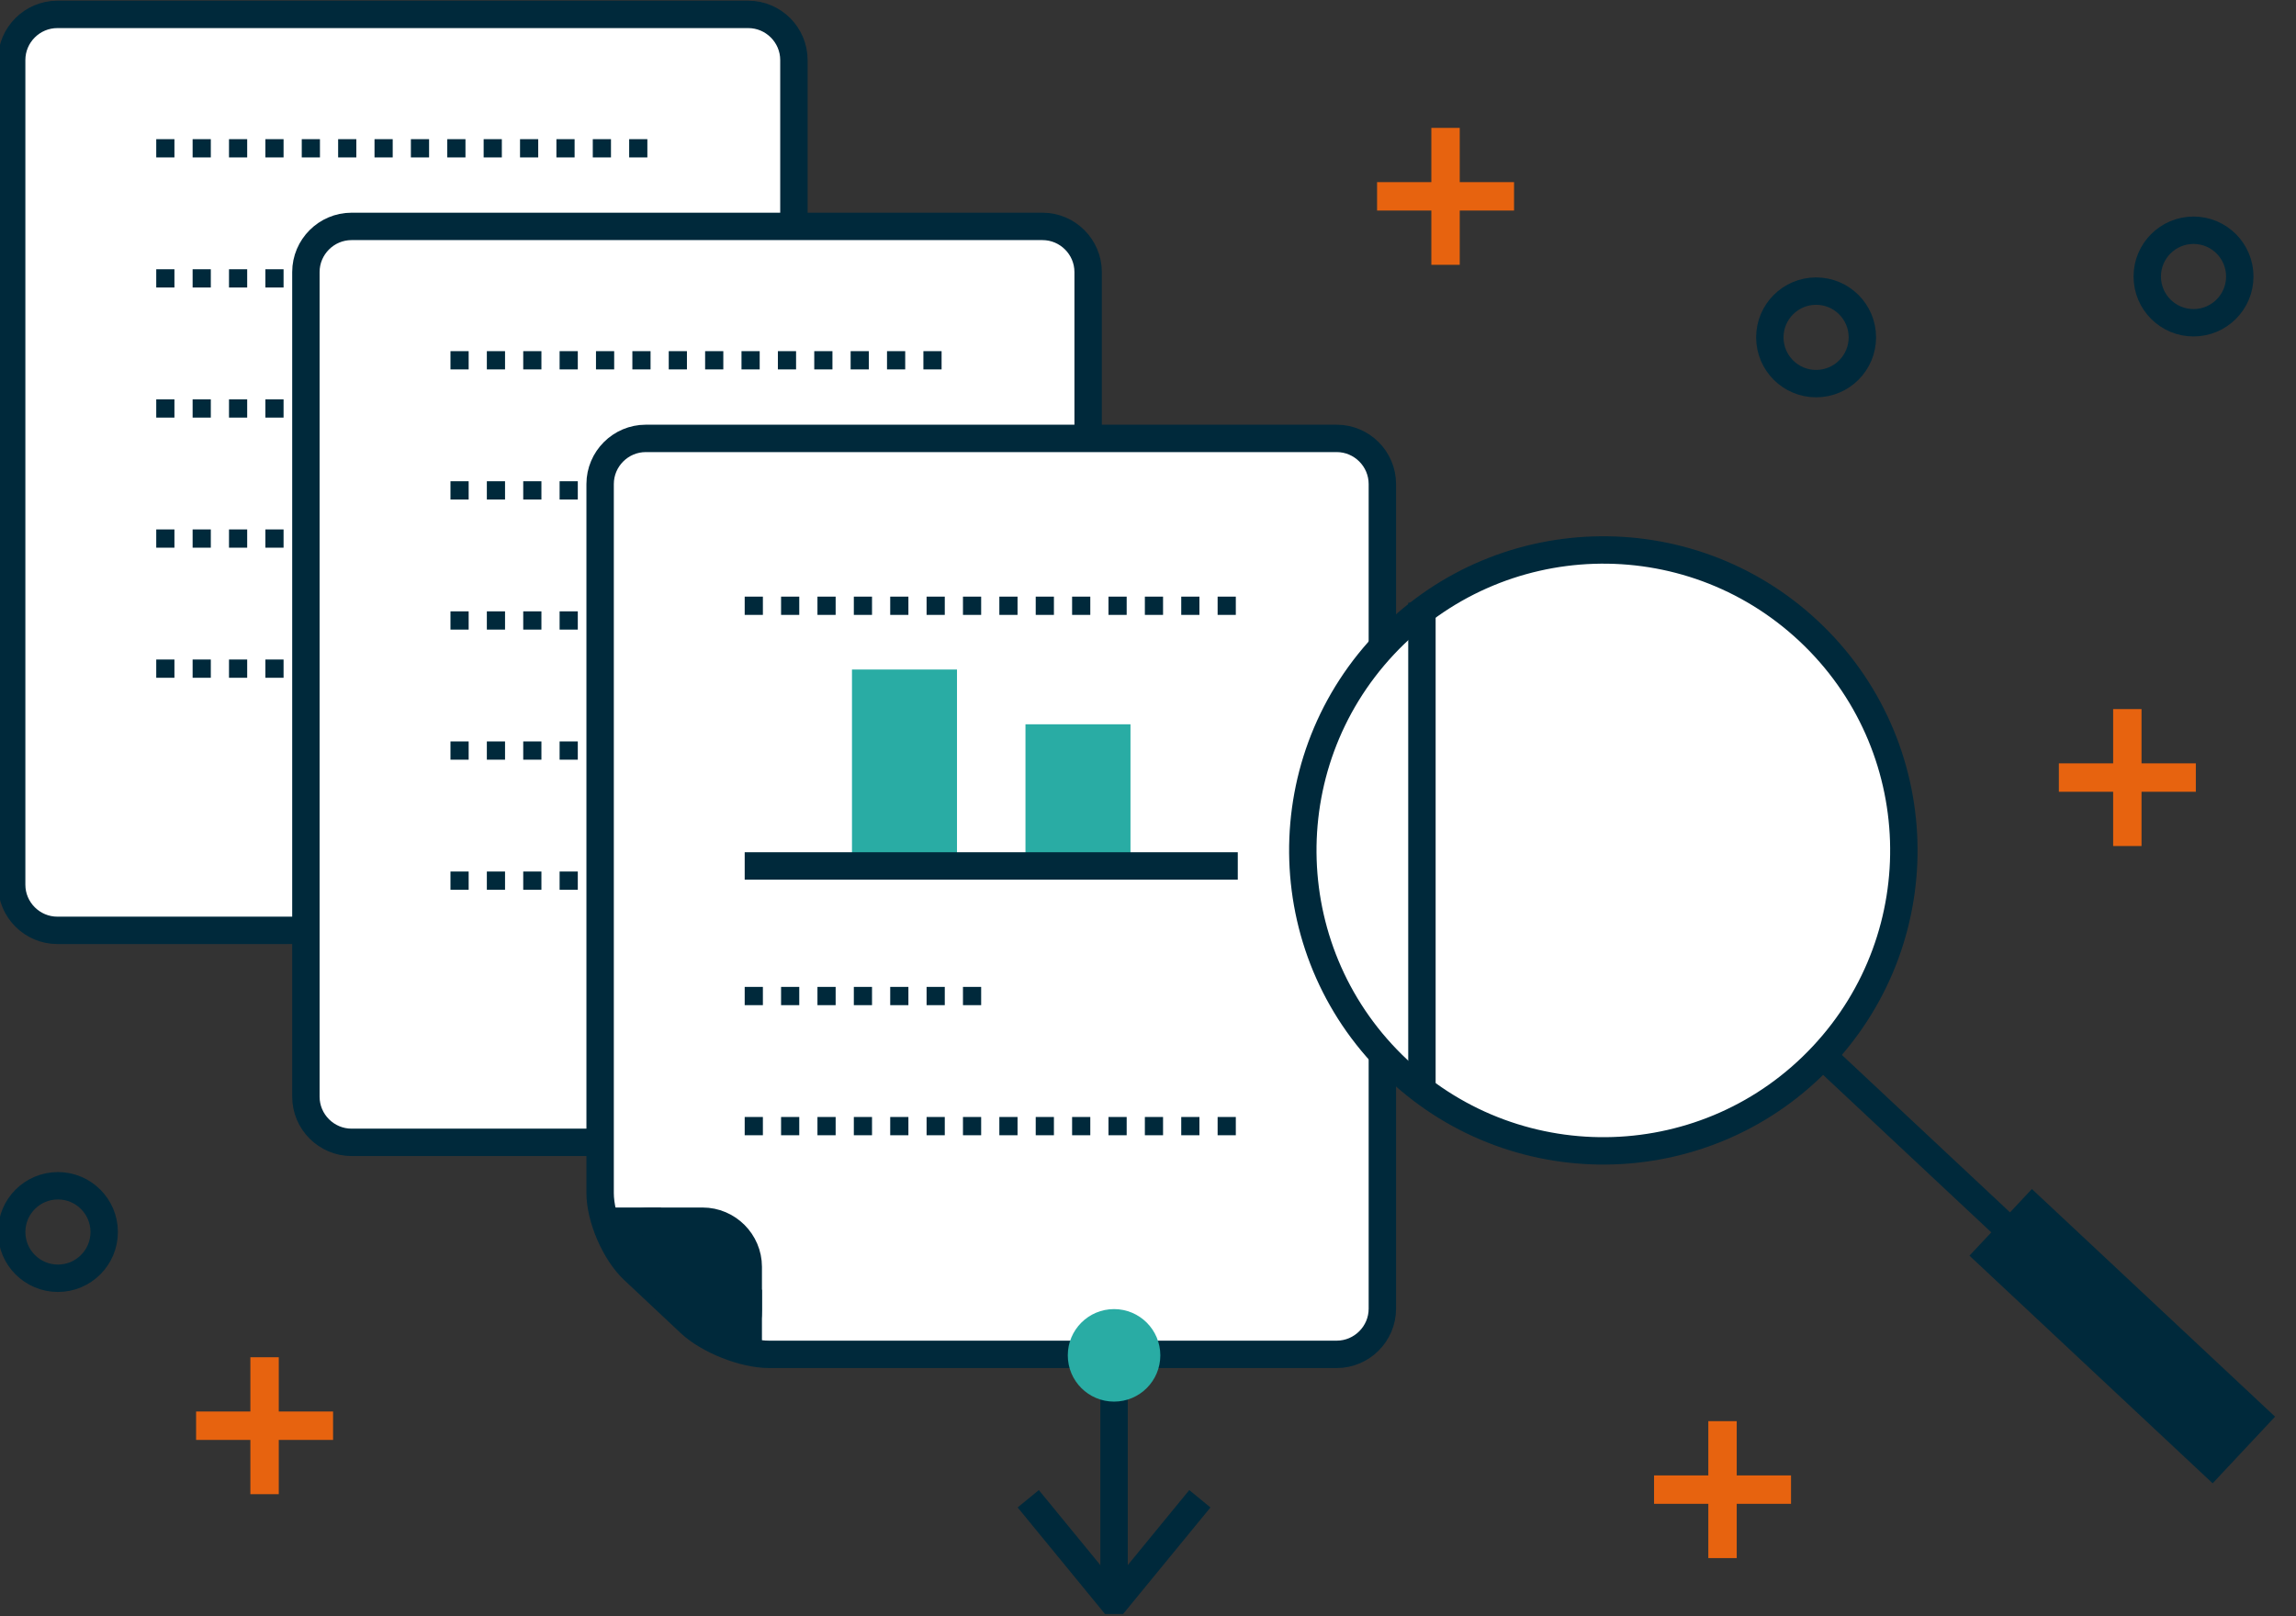 <?xml version="1.0" encoding="utf-8"?>
<!-- Generator: Adobe Illustrator 16.0.3, SVG Export Plug-In . SVG Version: 6.00 Build 0)  -->
<!DOCTYPE svg PUBLIC "-//W3C//DTD SVG 1.1//EN" "http://www.w3.org/Graphics/SVG/1.1/DTD/svg11.dtd">
<svg version="1.1" id="Layer_1" xmlns="http://www.w3.org/2000/svg" xmlns:xlink="http://www.w3.org/1999/xlink" x="0px" y="0px"
	 width="251.445px" height="177.021px" viewBox="0 0 251.445 177.021" enable-background="new 0 0 251.445 177.021"
	 xml:space="preserve">
<rect x="0" y="0" width="251.445" height="177.021" fill="#333333" stroke="none"/>
<g>
	<path fill="#FFFFFF" d="M86.945,96.911c0,2.75-2.25,5-5,5H6.278c-2.75,0-5-2.25-5-5V6.577c0-2.75,2.25-5,5-5h75.667
		c2.75,0,5,2.25,5,5V96.911z"/>
	<path fill="none" stroke="#00293B" stroke-width="3" stroke-miterlimit="10" d="M86.945,96.911c0,2.75-2.25,5-5,5H6.278
		c-2.75,0-5-2.25-5-5V6.577c0-2.75,2.25-5,5-5h75.667c2.75,0,5,2.25,5,5V96.911z"/>
</g>
<g>
	
		<line fill="none" stroke="#00293B" stroke-width="2" stroke-miterlimit="10" stroke-dasharray="1.992,1.992" x1="17.111" y1="16.244" x2="71.112" y2="16.244"/>
	
		<line fill="none" stroke="#00293B" stroke-width="2" stroke-miterlimit="10" stroke-dasharray="1.992,1.992" x1="17.111" y1="58.994" x2="44.113" y2="58.994"/>
	
		<line fill="none" stroke="#00293B" stroke-width="2" stroke-miterlimit="10" stroke-dasharray="1.992,1.992" x1="17.111" y1="73.244" x2="71.112" y2="73.244"/>
	
		<line fill="none" stroke="#00293B" stroke-width="2" stroke-miterlimit="10" stroke-dasharray="1.992,1.992" x1="17.111" y1="44.744" x2="71.112" y2="44.744"/>
	
		<line fill="none" stroke="#00293B" stroke-width="2" stroke-miterlimit="10" stroke-dasharray="1.992,1.992" x1="17.111" y1="30.494" x2="44.113" y2="30.494"/>
</g>
<g>
	<path fill="#FFFFFF" d="M119.167,120.133c0,2.75-2.25,5-5,5H38.5c-2.75,0-5-2.25-5-5V29.8c0-2.75,2.25-5,5-5h75.667
		c2.75,0,5,2.25,5,5V120.133z"/>
	<path fill="none" stroke="#00293B" stroke-width="3" stroke-miterlimit="10" d="M119.167,120.133c0,2.75-2.25,5-5,5H38.5
		c-2.75,0-5-2.25-5-5V29.8c0-2.75,2.25-5,5-5h75.667c2.75,0,5,2.25,5,5V120.133z"/>
</g>
<g>
	
		<line fill="none" stroke="#00293B" stroke-width="2" stroke-miterlimit="10" stroke-dasharray="1.992,1.992" x1="49.333" y1="39.466" x2="103.334" y2="39.466"/>
	
		<line fill="none" stroke="#00293B" stroke-width="2" stroke-miterlimit="10" stroke-dasharray="1.992,1.992" x1="49.333" y1="82.217" x2="76.335" y2="82.217"/>
	
		<line fill="none" stroke="#00293B" stroke-width="2" stroke-miterlimit="10" stroke-dasharray="1.992,1.992" x1="49.333" y1="96.467" x2="103.334" y2="96.467"/>
	
		<line fill="none" stroke="#00293B" stroke-width="2" stroke-miterlimit="10" stroke-dasharray="1.992,1.992" x1="49.333" y1="67.967" x2="103.334" y2="67.967"/>
	
		<line fill="none" stroke="#00293B" stroke-width="2" stroke-miterlimit="10" stroke-dasharray="1.992,1.992" x1="49.333" y1="53.716" x2="76.335" y2="53.716"/>
</g>
<line fill="none" stroke="#00293B" stroke-width="3" stroke-miterlimit="10" x1="122.005" y1="151.688" x2="122.005" y2="174.611"/>
<g>
	<path fill="#FFFFFF" d="M75.575,144.936c2.005,1.881,5.896,3.42,8.646,3.42h62.167c2.75,0,5-2.25,5-5V53.022c0-2.75-2.25-5-5-5
		H70.722c-2.75,0-5,2.25-5,5v77.667c0,2.75,1.641,6.539,3.646,8.42L75.575,144.936z"/>
	<path fill="none" stroke="#00293B" stroke-width="3" stroke-miterlimit="10" d="M75.575,144.936c2.005,1.881,5.896,3.42,8.646,3.42
		h62.167c2.75,0,5-2.25,5-5V53.022c0-2.75-2.25-5-5-5H70.722c-2.75,0-5,2.25-5,5v77.667c0,2.75,1.641,6.539,3.646,8.42
		L75.575,144.936z"/>
</g>
<circle fill="#29ACA4" cx="122.005" cy="148.466" r="5.067"/>
<g>
	<rect x="21.476" y="154.617" fill="#E7630F" width="15" height="3.113"/>
	<rect x="27.42" y="148.674" fill="#E7630F" width="3.109" height="15"/>
</g>
<line fill="none" stroke="#00293B" stroke-width="2" stroke-miterlimit="10" stroke-dasharray="1.992,1.992" x1="81.555" y1="66.355" x2="135.555" y2="66.355"/>
<line fill="none" stroke="#00293B" stroke-width="2" stroke-miterlimit="10" stroke-dasharray="1.992,1.992" x1="81.555" y1="109.105" x2="108.556" y2="109.105"/>
<line fill="none" stroke="#00293B" stroke-width="2" stroke-miterlimit="10" stroke-dasharray="1.992,1.992" x1="81.555" y1="123.355" x2="135.555" y2="123.355"/>
<g>
	<rect x="93.304" y="73.34" fill="#29ACA4" width="11.5" height="21.5"/>
	<rect x="112.304" y="79.339" fill="#29ACA4" width="11.5" height="15.5"/>
</g>
<line fill="none" stroke="#00293B" stroke-width="3" stroke-miterlimit="10" x1="81.555" y1="94.855" x2="135.554" y2="94.855"/>
<g>
	<path fill="#00293B" d="M69.297,137.473c-1.69-2.035-0.824-3.701,1.926-3.701h5.722c2.75,0,5,2.25,5,5v4.752
		c0,2.75-1.784,3.629-3.965,1.955l-1.642-1.261C74.156,142.543,70.988,139.507,69.297,137.473z"/>
	<path fill="none" stroke="#00293B" stroke-width="3" stroke-miterlimit="10" d="M69.297,137.473
		c-1.69-2.035-0.824-3.701,1.926-3.701h5.722c2.75,0,5,2.25,5,5v4.752c0,2.75-1.784,3.629-3.965,1.955l-1.642-1.261
		C74.156,142.543,70.988,139.507,69.297,137.473z"/>
</g>
<line fill="none" stroke="#00293B" stroke-width="3" stroke-miterlimit="10" x1="72.389" y1="133.771" x2="66.056" y2="133.771"/>
<line fill="none" stroke="#00293B" stroke-width="3" stroke-miterlimit="10" x1="81.943" y1="147.604" x2="81.943" y2="141.271"/>
<g>
	<rect x="225.476" y="83.618" fill="#E7630F" width="15" height="3.113"/>
	<rect x="231.42" y="77.674" fill="#E7630F" width="3.109" height="15"/>
</g>
<g>
	<rect x="181.143" y="161.617" fill="#E7630F" width="15" height="3.113"/>
	<rect x="187.087" y="155.674" fill="#E7630F" width="3.109" height="15"/>
</g>
<g>
	<path fill="#FFFFFF" stroke="#00293B" stroke-width="3" stroke-miterlimit="10" d="M151.563,70.661
		c12.425-13.27,33.252-13.955,46.521-1.528c13.271,12.425,13.949,33.248,1.524,46.518c-12.42,13.267-33.242,13.953-46.515,1.528
		C139.824,104.754,139.142,83.927,151.563,70.661z"/>
	
		<line fill="none" stroke="#00293B" stroke-width="3" stroke-miterlimit="10" x1="198.918" y1="114.998" x2="234.801" y2="148.598"/>
	
		<line fill="none" stroke="#00293B" stroke-width="10" stroke-miterlimit="10" x1="219.103" y1="133.896" x2="245.734" y2="158.833"/>
</g>
<line fill="none" stroke="#00293B" stroke-width="3" stroke-miterlimit="10" x1="155.722" y1="66.021" x2="155.722" y2="120.021"/>
<g>
	<rect x="150.81" y="19.951" fill="#E7630F" width="15" height="3.113"/>
	<rect x="156.754" y="14.007" fill="#E7630F" width="3.109" height="15"/>
</g>
<circle fill="none" stroke="#00293B" stroke-width="3" stroke-miterlimit="10" cx="198.889" cy="36.955" r="5.067"/>
<circle fill="none" stroke="#00293B" stroke-width="3" stroke-miterlimit="10" cx="240.222" cy="30.288" r="5.067"/>
<circle fill="none" stroke="#00293B" stroke-width="3" stroke-miterlimit="10" cx="6.345" cy="134.955" r="5.066"/>
<polyline fill="none" stroke="#00293B" stroke-width="3" stroke-miterlimit="10" points="112.607,164.176 121.732,175.305 
	122.279,175.305 131.402,164.176 "/>
</svg>
